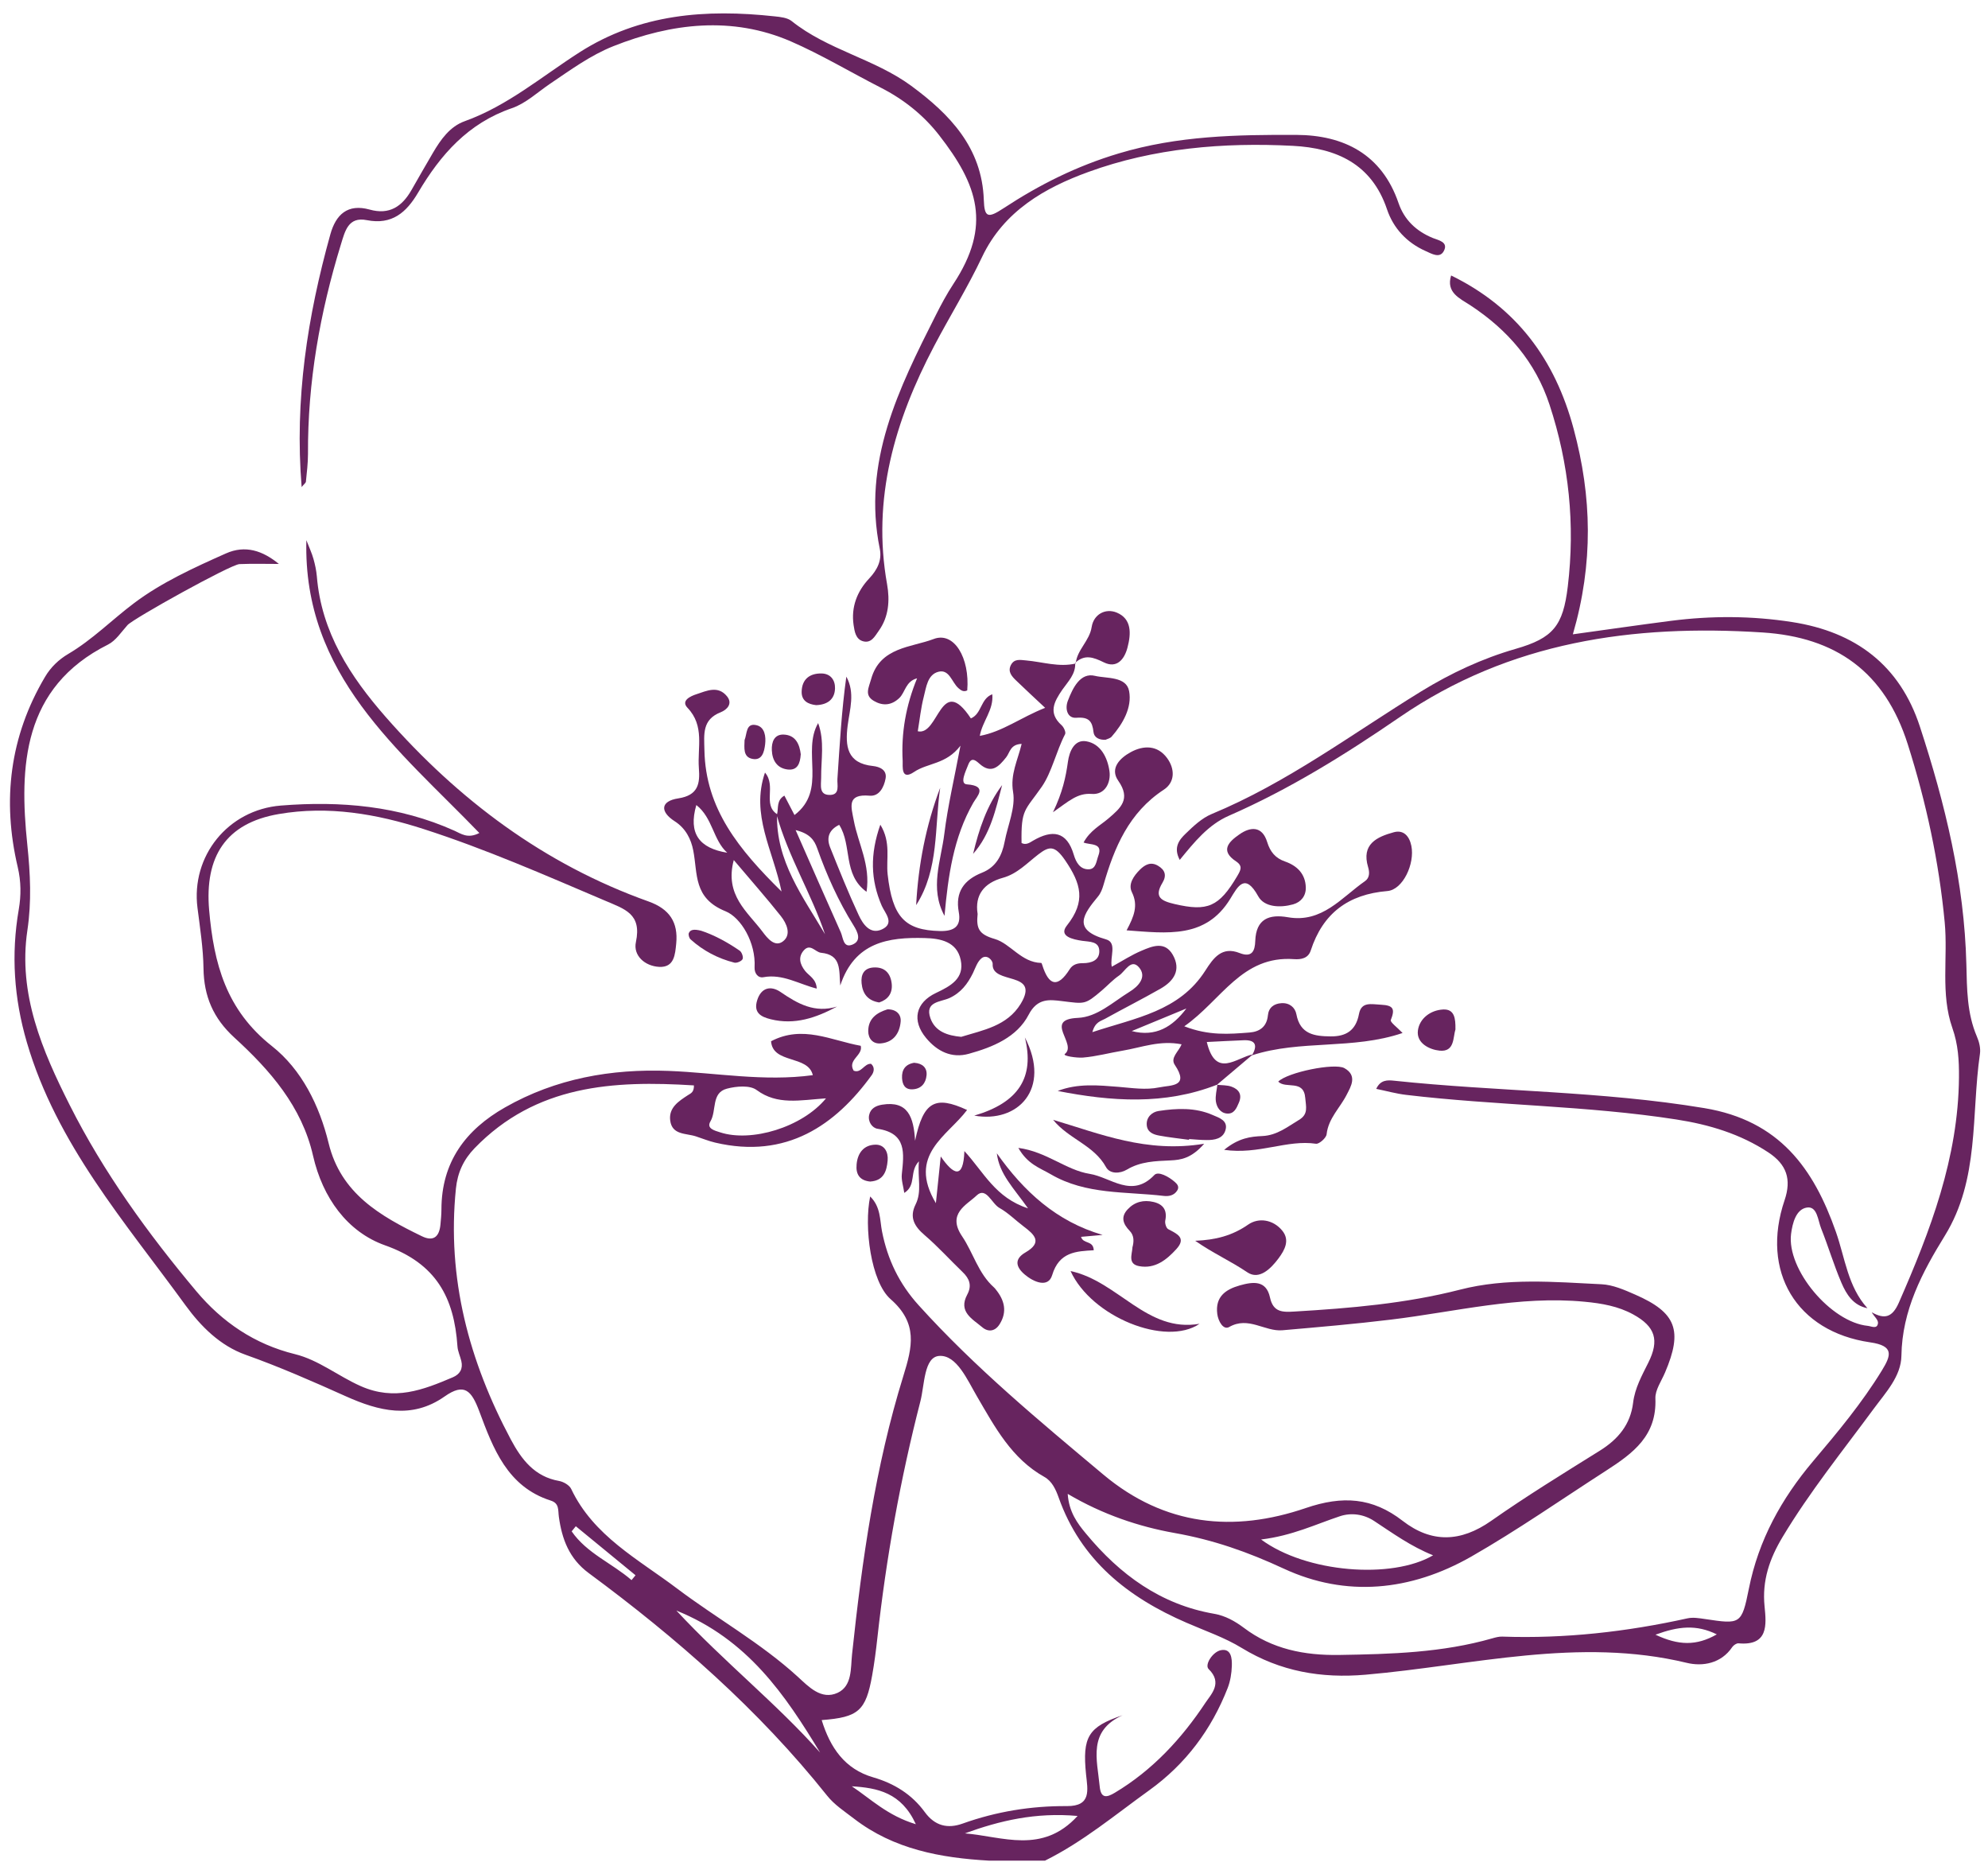 <?xml version="1.0" encoding="UTF-8"?> <svg xmlns="http://www.w3.org/2000/svg" width="146" height="137" viewBox="0 0 146 137" fill="none"> <path d="M137.474 96.358C138.396 96.873 138.967 96.743 139.448 95.656C141.768 90.36 143.817 85.018 143.868 79.11C143.879 77.86 143.811 76.688 143.381 75.472C142.504 72.971 143.064 70.311 142.821 67.725C142.397 63.255 141.469 58.943 140.11 54.653C138.419 49.317 134.82 46.782 129.438 46.437C119.937 45.826 110.883 47.105 102.803 52.65C98.813 55.389 94.705 57.947 90.251 59.893C88.735 60.555 87.716 61.823 86.641 63.136C86.149 62.213 86.613 61.653 87.071 61.212C87.643 60.657 88.265 60.069 88.984 59.769C94.535 57.471 99.311 53.873 104.376 50.76C106.554 49.425 108.852 48.35 111.308 47.642C114.069 46.85 114.793 45.95 115.139 43.064C115.687 38.509 115.229 34.056 113.797 29.71C112.773 26.592 110.736 24.227 108.009 22.433C107.194 21.901 106.186 21.482 106.571 20.226C111.353 22.563 114.194 26.36 115.569 31.487C116.91 36.466 117.029 41.355 115.512 46.573C117.985 46.233 120.35 45.888 122.716 45.583C125.686 45.203 128.64 45.209 131.617 45.673C136.28 46.397 139.528 48.848 140.999 53.352C142.855 59.022 144.264 64.805 144.411 70.809C144.456 72.614 144.451 74.402 145.186 76.111C145.356 76.502 145.469 76.977 145.407 77.384C144.756 81.872 145.39 86.58 142.827 90.733C141.169 93.421 139.692 96.2 139.641 99.544C139.618 101.055 138.481 102.249 137.598 103.448C135.318 106.544 132.901 109.537 130.915 112.848C129.959 114.438 129.399 116.05 129.591 117.946C129.727 119.299 129.88 120.855 127.678 120.657C127.531 120.645 127.316 120.792 127.22 120.928C126.399 122.151 125.03 122.366 123.893 122.094C115.931 120.17 108.144 122.281 100.301 122.96C97.048 123.243 94.032 122.728 91.202 121.002C89.946 120.232 88.514 119.746 87.151 119.151C82.833 117.284 79.376 114.557 77.746 109.945C77.536 109.362 77.265 108.756 76.699 108.439C74.294 107.093 73.072 104.79 71.753 102.532C71.04 101.315 70.259 99.476 68.986 99.555C67.849 99.623 67.905 101.683 67.594 102.888C66.123 108.598 65.082 114.387 64.436 120.249C64.335 121.172 64.216 122.094 64.052 123.011C63.588 125.614 63.05 126.089 60.345 126.293C60.968 128.313 62.037 129.892 64.131 130.497C65.687 130.95 66.977 131.759 67.917 133.049C68.664 134.073 69.603 134.283 70.695 133.892C73.179 133.004 75.731 132.591 78.357 132.608C80.168 132.619 79.879 131.42 79.76 130.282C79.483 127.526 79.907 126.796 82.448 125.936C79.874 127.096 80.575 129.19 80.762 131.159C80.847 132.076 81.288 131.98 81.871 131.629C84.638 129.977 86.783 127.656 88.537 125.008C88.933 124.408 89.816 123.571 88.763 122.547C88.446 122.235 89.063 121.273 89.669 121.16C90.427 121.013 90.484 121.777 90.467 122.309C90.45 122.858 90.359 123.429 90.161 123.939C88.967 126.994 87.077 129.524 84.4 131.448C81.899 133.247 79.528 135.233 76.744 136.614H72.647C69.077 136.411 65.636 135.782 62.711 133.525C62.026 132.998 61.268 132.506 60.741 131.838C55.711 125.529 49.701 120.272 43.239 115.502C41.796 114.438 41.27 113 41.043 111.371C40.975 110.878 41.089 110.38 40.449 110.177C37.258 109.164 36.211 106.334 35.204 103.635C34.626 102.09 34.106 101.508 32.646 102.537C30.235 104.229 27.808 103.596 25.414 102.526C22.981 101.434 20.547 100.364 18.035 99.47C16.162 98.803 14.753 97.388 13.627 95.843C9.196 89.743 4.154 84.005 1.97 76.524C1.025 73.293 0.81 70.079 1.376 66.786C1.557 65.739 1.551 64.726 1.302 63.662C0.148 58.762 0.714 54.076 3.305 49.702C3.724 48.989 4.318 48.423 5.009 48.016C6.786 46.969 8.223 45.503 9.841 44.287C11.861 42.764 14.249 41.678 16.586 40.637C18.018 39.997 19.291 40.433 20.48 41.406C19.523 41.406 18.556 41.378 17.588 41.418C16.949 41.44 9.796 45.413 9.366 45.894C8.913 46.397 8.506 47.037 7.934 47.325C1.642 50.477 1.41 56.294 2.004 62.004C2.23 64.183 2.326 66.186 2.01 68.314C1.314 72.982 3.119 77.169 5.116 81.13C7.6 86.065 10.86 90.564 14.414 94.802C16.32 97.071 18.692 98.695 21.662 99.425C23.394 99.85 24.837 101.038 26.483 101.768C28.973 102.877 31.073 102.051 33.257 101.123C33.778 100.902 34.015 100.5 33.879 99.929C33.795 99.567 33.619 99.216 33.596 98.854C33.353 95.277 32.046 92.77 28.277 91.435C25.505 90.45 23.694 87.938 22.992 84.865C22.172 81.244 19.829 78.573 17.203 76.174C15.658 74.759 14.974 73.146 14.945 71.098C14.923 69.615 14.691 68.138 14.504 66.661C14.017 62.858 16.739 59.458 20.627 59.146C25.012 58.796 29.302 59.163 33.382 60.997C33.862 61.212 34.349 61.602 35.204 61.161C29.285 55.027 22.245 49.578 22.5 39.663C22.726 40.241 22.907 40.625 23.02 41.033C23.139 41.452 23.23 41.882 23.269 42.312C23.603 46.426 25.72 49.668 28.334 52.65C33.664 58.722 39.957 63.453 47.624 66.186C49.175 66.74 49.814 67.719 49.662 69.275C49.582 70.062 49.531 71.052 48.405 70.99C47.353 70.933 46.487 70.153 46.702 69.168C47.144 67.086 45.887 66.752 44.41 66.118C40.019 64.251 35.651 62.332 31.101 60.867C27.638 59.752 24.107 59.146 20.474 59.769C16.569 60.437 15.025 62.915 15.358 66.808C15.704 70.775 16.615 74.159 19.97 76.807C22.143 78.522 23.456 81.153 24.135 83.937C25.029 87.627 27.915 89.279 30.982 90.767C31.842 91.186 32.261 90.796 32.346 89.918C32.38 89.545 32.419 89.177 32.419 88.804C32.419 85.329 34.191 82.953 37.094 81.306C40.817 79.184 44.897 78.465 49.113 78.629C52.61 78.765 56.09 79.427 59.694 78.941C59.349 77.447 56.752 78.131 56.627 76.451C58.947 75.234 61.041 76.394 63.214 76.785C63.395 77.498 62.213 77.814 62.694 78.612C63.26 78.833 63.463 78.069 63.972 78.109C64.272 78.369 64.176 78.72 64.018 78.941C61.364 82.602 57.765 85.126 52.519 83.892C52.038 83.779 51.574 83.586 51.105 83.434C50.38 83.196 49.356 83.349 49.22 82.268C49.101 81.323 49.843 80.853 50.527 80.406C50.731 80.276 50.974 80.197 50.963 79.693C45.044 79.32 39.363 79.648 34.853 84.305C34.032 85.154 33.602 86.11 33.483 87.265C32.81 93.851 34.445 99.934 37.518 105.695C38.299 107.155 39.255 108.417 41.049 108.734C41.377 108.79 41.813 109.039 41.949 109.322C43.59 112.78 46.877 114.483 49.724 116.633C52.644 118.835 55.864 120.623 58.585 123.107C59.378 123.831 60.311 124.844 61.517 124.29C62.597 123.786 62.467 122.479 62.575 121.466C63.31 114.551 64.278 107.676 66.344 101.021C67.006 98.888 67.43 97.162 65.404 95.385C63.956 94.117 63.441 90.077 63.905 87.847C64.691 88.611 64.612 89.59 64.776 90.416C65.183 92.482 66.044 94.264 67.464 95.832C71.6 100.41 76.326 104.326 81.039 108.275C85.543 112.044 90.608 112.531 95.893 110.726C98.593 109.803 100.788 109.939 103.012 111.665C105.14 113.312 107.279 113.232 109.514 111.665C112.1 109.848 114.805 108.19 117.487 106.516C118.834 105.678 119.745 104.592 119.937 102.99C120.067 101.915 120.582 100.998 121.052 100.053C121.878 98.401 121.573 97.405 119.948 96.511C118.845 95.905 117.634 95.696 116.378 95.577C111.545 95.113 106.877 96.319 102.146 96.89C99.498 97.213 96.838 97.439 94.184 97.671C92.883 97.784 91.689 96.618 90.269 97.433C89.844 97.677 89.465 97.009 89.397 96.471C89.239 95.215 89.997 94.677 91.049 94.378C92.017 94.106 92.99 93.976 93.268 95.26C93.505 96.375 94.218 96.347 95.078 96.296C99.17 96.053 103.233 95.713 107.228 94.689C110.634 93.812 114.143 94.123 117.611 94.293C118.449 94.332 119.298 94.706 120.084 95.051C123.117 96.375 123.598 97.688 122.28 100.778C122.014 101.406 121.55 102.056 121.573 102.679C121.68 105.406 119.965 106.685 117.934 107.992C114.646 110.109 111.449 112.344 108.048 114.291C103.583 116.837 98.836 117.284 94.292 115.179C91.644 113.951 89.131 113.063 86.245 112.553C83.671 112.095 80.988 111.207 78.413 109.684C78.504 111.014 79.126 111.852 79.766 112.616C82.245 115.609 85.238 117.81 89.171 118.489C89.986 118.631 90.693 119.027 91.344 119.514C93.426 121.087 95.791 121.551 98.355 121.511C102.146 121.449 105.926 121.347 109.604 120.289C109.842 120.221 110.097 120.153 110.334 120.164C114.924 120.323 119.451 119.813 123.927 118.823C124.334 118.733 124.798 118.812 125.222 118.874C127.808 119.259 127.91 119.287 128.437 116.65C129.15 113.068 130.83 110.041 133.15 107.291C134.955 105.157 136.744 103.013 138.209 100.619C138.883 99.521 139.126 98.814 137.349 98.559C131.922 97.773 129.285 93.348 131.062 88.119C131.583 86.58 131.209 85.499 129.874 84.616C127.808 83.252 125.522 82.568 123.106 82.194C116.531 81.17 109.865 81.176 103.272 80.389C102.542 80.304 101.824 80.101 101.071 79.948C101.382 79.269 101.914 79.297 102.384 79.348C109.967 80.152 117.611 80.101 125.177 81.362C130.677 82.279 133.19 85.776 134.831 90.45C135.504 92.363 135.702 94.462 137.145 96.052C136.104 95.849 135.6 95.034 135.238 94.191C134.678 92.884 134.271 91.514 133.744 90.19C133.507 89.596 133.461 88.543 132.698 88.662C131.894 88.787 131.639 89.817 131.538 90.592C131.204 93.206 134.463 97.082 137.174 97.348C137.44 97.377 137.864 97.614 137.921 97.15C137.949 96.918 137.643 96.652 137.485 96.398L137.474 96.358ZM92.611 113.029C95.927 115.485 102.237 115.966 105.247 114.194C103.623 113.544 102.288 112.576 100.913 111.671C100.154 111.173 99.238 111.048 98.406 111.325C96.612 111.92 94.903 112.757 92.611 113.034V113.029ZM60.662 80.644C58.733 80.774 57.092 81.159 55.569 80.033C55.077 79.665 54.081 79.75 53.391 79.931C52.219 80.231 52.644 81.549 52.174 82.336C51.863 82.862 52.48 83.009 52.887 83.139C55.162 83.886 58.902 82.783 60.662 80.644ZM60.232 128.681C57.663 124.437 54.907 120.362 49.673 118.252C53.221 122.066 57.024 125.07 60.232 128.681ZM79.138 133.332C76.054 133.055 73.428 133.677 70.859 134.611C73.626 134.837 76.546 136.167 79.138 133.332ZM67.26 133.938C66.196 131.612 64.442 131.272 62.558 131.154C63.956 132.087 65.178 133.31 67.26 133.938ZM121.578 120.023C123.276 120.821 124.583 120.855 126.083 120C124.572 119.259 123.264 119.406 121.578 120.023ZM46.38 116.016C46.476 115.898 46.578 115.779 46.674 115.66C45.214 114.46 43.748 113.261 42.288 112.061C42.186 112.186 42.085 112.31 41.983 112.435C43.092 114.047 44.953 114.777 46.38 116.016Z" fill="#67245F"></path> <path d="M57.069 59.78C57.182 59.322 57.012 58.762 57.606 58.416C57.855 58.892 58.093 59.35 58.348 59.842C60.764 58.003 58.868 55.197 60.085 53.092C60.572 54.416 60.294 55.779 60.306 57.121C60.306 57.647 60.119 58.394 60.974 58.365C61.703 58.343 61.471 57.63 61.5 57.194C61.669 54.687 61.805 52.181 62.156 49.679C62.812 50.879 62.405 52.079 62.252 53.278C62.066 54.772 62.19 56.045 64.114 56.243C64.589 56.294 65.161 56.521 65.036 57.172C64.918 57.8 64.572 58.484 63.865 58.422C62.162 58.275 62.513 59.243 62.705 60.255C63.022 61.936 63.944 63.509 63.639 65.478C61.873 64.205 62.597 62.072 61.63 60.561C60.877 60.929 60.679 61.506 60.968 62.225C61.636 63.888 62.303 65.558 63.062 67.187C63.367 67.844 63.899 68.636 64.765 68.24C65.744 67.793 64.986 67.029 64.754 66.497C63.933 64.596 63.888 62.723 64.652 60.55C65.455 61.863 65.065 63.068 65.189 64.2C65.54 67.329 66.445 68.302 69.037 68.359C70.067 68.381 70.61 68.025 70.412 66.961C70.141 65.484 70.808 64.596 72.121 64.075C73.157 63.662 73.592 62.808 73.785 61.783C74.017 60.567 74.594 59.294 74.402 58.151C74.181 56.855 74.747 55.813 75.03 54.619C74.192 54.648 74.17 55.253 73.898 55.598C73.355 56.283 72.806 56.866 71.923 56.068C71.612 55.791 71.329 55.581 71.108 56.147C70.916 56.645 70.457 57.551 71.012 57.59C72.574 57.698 71.736 58.49 71.482 58.937C70.01 61.506 69.631 64.341 69.365 67.244C68.256 65.207 69.111 63.192 69.354 61.206C69.603 59.197 70.073 57.217 70.537 54.75C69.484 56.136 68.137 56 67.13 56.679C66.145 57.347 66.31 56.232 66.293 55.881C66.18 53.827 66.519 51.835 67.351 49.804C66.502 50.025 66.485 50.834 66.044 51.252C65.455 51.813 64.81 51.835 64.176 51.462C63.463 51.043 63.803 50.494 63.978 49.855C64.635 47.495 66.949 47.54 68.567 46.918C70.073 46.341 71.233 48.316 71.035 50.692C70.769 50.822 70.582 50.698 70.384 50.523C69.903 50.098 69.722 49.114 68.918 49.323C68.115 49.532 68.024 50.455 67.843 51.156C67.628 51.988 67.543 52.848 67.402 53.691C68.952 54.053 69.071 49.379 71.301 52.746C72.11 52.413 72.002 51.298 72.874 50.975C72.987 52.13 72.144 52.95 71.957 54.031C73.638 53.72 74.951 52.684 76.756 51.971C75.941 51.207 75.279 50.596 74.628 49.968C74.311 49.662 73.994 49.323 74.237 48.836C74.487 48.35 74.905 48.451 75.364 48.491C76.575 48.599 77.769 49.006 79.002 48.717L78.963 48.683C79.002 49.504 78.431 50.047 78.017 50.641C77.412 51.524 76.959 52.345 77.967 53.25C78.131 53.397 78.295 53.765 78.221 53.906C77.565 55.168 77.248 56.696 76.512 57.76C75.273 59.542 74.979 59.373 75.024 61.897C75.352 62.066 75.618 61.874 75.873 61.721C77.276 60.906 78.346 61.014 78.861 62.762C79.025 63.317 79.325 63.849 79.97 63.826C80.496 63.803 80.513 63.232 80.66 62.836C81.034 61.851 80.049 62.061 79.579 61.857C80.06 60.974 80.807 60.606 81.407 60.091C82.301 59.328 83.071 58.671 82.126 57.324C81.481 56.408 82.261 55.649 83.042 55.225C83.987 54.71 85.012 54.704 85.713 55.661C86.29 56.447 86.308 57.432 85.47 57.981C82.907 59.661 81.837 62.213 81.039 64.981C80.954 65.275 80.835 65.586 80.643 65.818C79.579 67.108 78.697 68.263 81.226 68.97C82.069 69.208 81.492 70.277 81.65 70.979C82.437 70.549 83.11 70.107 83.84 69.802C84.638 69.462 85.555 69.083 86.138 70.119C86.755 71.222 86.206 72.031 85.238 72.586C83.891 73.355 82.51 74.051 81.152 74.804C80.847 74.974 80.428 75.025 80.224 75.783C83.399 74.731 86.613 74.261 88.526 71.256C89.114 70.334 89.742 69.457 91.044 69.977C91.966 70.339 92.164 69.79 92.187 69.089C92.243 67.459 93.211 67.108 94.581 67.346C97.099 67.787 98.519 65.897 100.251 64.692C100.59 64.454 100.59 64.052 100.477 63.673C99.962 61.976 101.122 61.444 102.367 61.104C103.074 60.912 103.504 61.382 103.651 62.106C103.917 63.424 103.029 65.326 101.892 65.422C99.017 65.66 97.15 67.057 96.261 69.79C96.075 70.368 95.548 70.458 95.045 70.424C91.191 70.136 89.708 73.446 86.975 75.353C88.792 76.06 90.28 75.924 91.757 75.811C92.504 75.755 93.03 75.393 93.115 74.555C93.171 73.984 93.545 73.689 94.117 73.655C94.711 73.621 95.118 73.978 95.209 74.476C95.486 75.947 96.544 76.083 97.721 76.094C98.859 76.106 99.577 75.659 99.804 74.453C99.979 73.525 100.703 73.735 101.422 73.769C102.35 73.814 102.457 74.091 102.141 74.895C102.078 75.047 102.633 75.449 103.006 75.845C99.345 77.09 95.503 76.326 91.955 77.481C92.351 76.779 92.249 76.343 91.338 76.377C90.444 76.411 89.55 76.462 88.628 76.507C89.284 79.224 90.795 77.645 92.017 77.413L89.335 79.682L89.38 79.642C85.527 81.153 81.611 80.87 77.678 80.101C79.149 79.529 80.66 79.682 82.16 79.801C83.15 79.88 84.135 80.044 85.125 79.84C86.008 79.659 87.366 79.812 86.279 78.188C85.923 77.662 86.568 77.209 86.777 76.677C85.187 76.36 83.835 76.909 82.454 77.141C81.475 77.305 80.507 77.571 79.528 77.65C79.081 77.684 78.012 77.532 78.204 77.384C79.138 76.654 76.597 74.849 79.155 74.736C80.581 74.674 81.73 73.576 82.941 72.829C83.631 72.41 84.248 71.714 83.642 71.018C83.065 70.356 82.635 71.318 82.182 71.629C81.724 71.941 81.339 72.365 80.915 72.727C79.664 73.791 79.67 73.706 77.984 73.503C77.09 73.395 76.184 73.265 75.545 74.504C74.684 76.162 72.908 76.886 71.148 77.373C69.886 77.724 68.828 77.192 68.013 76.213C66.955 74.94 67.226 73.621 68.743 72.903C69.807 72.399 70.848 71.845 70.554 70.475C70.271 69.134 69.065 68.902 67.917 68.874C65.234 68.8 62.762 69.174 61.709 72.359C61.607 71.233 61.822 70.102 60.294 69.954C59.887 69.915 59.508 69.242 59.032 69.779C58.602 70.266 58.738 70.792 59.129 71.29C59.423 71.658 59.944 71.867 59.983 72.586C58.665 72.252 57.471 71.488 56.073 71.748C55.654 71.828 55.394 71.443 55.417 71.018C55.519 69.208 54.415 67.368 53.289 66.91C50.901 65.948 51.252 64.171 50.912 62.44C50.754 61.614 50.358 60.816 49.554 60.301C48.456 59.599 48.502 58.818 49.809 58.62C51.286 58.394 51.416 57.534 51.325 56.385C51.212 54.885 51.767 53.301 50.488 51.965C49.995 51.45 50.692 51.117 51.15 50.97C51.903 50.721 52.729 50.319 53.385 51.117C53.838 51.666 53.385 52.113 52.932 52.294C51.546 52.837 51.71 53.923 51.733 55.072C51.812 59.39 54.273 62.377 57.397 65.456C56.769 62.4 55.117 59.831 56.181 56.724C57.029 57.72 55.988 59.062 57.069 59.78C56.973 63.221 58.965 65.835 60.589 68.591C59.581 65.592 57.878 62.876 57.035 59.814L57.069 59.78ZM71.799 67.086C71.685 68.178 71.883 68.602 73.055 68.942C74.204 69.275 75.013 70.673 76.467 70.701C76.495 70.701 76.529 70.803 76.546 70.86C77.016 72.343 77.655 72.591 78.561 71.16C78.781 70.809 79.138 70.713 79.528 70.719C80.151 70.719 80.734 70.509 80.734 69.847C80.734 69.094 80.009 69.157 79.478 69.077C78.798 68.976 77.723 68.749 78.351 67.957C79.76 66.18 79.404 64.89 78.216 63.153C77.463 62.061 77.061 62.117 76.269 62.723C75.437 63.362 74.707 64.16 73.655 64.449C72.24 64.839 71.589 65.728 71.793 67.08L71.799 67.086ZM70.593 76.128C72.2 75.63 73.966 75.336 74.962 73.701C76.444 71.25 72.811 72.337 72.902 70.781C72.919 70.515 72.483 70.039 72.087 70.356C71.782 70.6 71.635 71.064 71.453 71.448C71.063 72.241 70.565 72.897 69.722 73.282C69.071 73.576 67.9 73.531 68.33 74.759C68.675 75.743 69.592 76.038 70.599 76.128H70.593ZM53.889 63.147C53.198 65.733 54.913 66.95 56.005 68.415C56.356 68.885 56.91 69.587 57.516 69.106C58.138 68.613 57.771 67.799 57.346 67.261C56.311 65.954 55.202 64.703 53.889 63.147ZM58.433 60.952C59.621 63.645 60.673 66.056 61.749 68.455C61.924 68.851 61.924 69.626 62.592 69.36C63.299 69.077 62.994 68.438 62.688 67.951C61.573 66.169 60.719 64.262 60.017 62.287C59.802 61.676 59.468 61.2 58.427 60.946L58.433 60.952ZM53.408 62.609C52.367 61.681 52.35 60.057 51.139 59.107C50.528 61.212 51.371 62.281 53.408 62.609ZM83.116 75.704C84.876 76.162 86.121 75.387 87.128 74.046L83.116 75.704Z" fill="#67245F"></path> <path d="M22.155 35.787C21.623 29.319 22.585 23.225 24.26 17.21C24.667 15.744 25.538 14.941 27.146 15.387C28.6 15.795 29.528 15.161 30.218 13.956C30.739 13.039 31.265 12.128 31.797 11.217C32.374 10.238 33.042 9.287 34.134 8.897C37.286 7.765 39.804 5.604 42.566 3.838C46.996 1.009 51.857 0.652 56.893 1.201C57.318 1.246 57.827 1.297 58.138 1.546C60.787 3.668 64.227 4.319 66.926 6.305C69.767 8.399 72.121 10.844 72.251 14.675C72.296 15.987 72.557 16.044 73.717 15.28C76.331 13.565 79.064 12.19 82.171 11.262C86.511 9.961 90.84 9.887 95.214 9.904C98.683 9.921 101.478 11.319 102.706 14.901C103.131 16.14 104.002 16.972 105.23 17.476C105.615 17.634 106.396 17.759 106.034 18.432C105.734 18.998 105.134 18.624 104.698 18.432C103.318 17.821 102.327 16.751 101.863 15.37C100.732 12.009 98.117 10.877 94.954 10.708C89.844 10.442 84.729 10.877 79.93 12.626C76.767 13.775 73.728 15.484 72.127 18.862C71.069 21.097 69.756 23.213 68.601 25.409C65.715 30.898 64.023 36.619 65.15 42.911C65.353 44.066 65.28 45.282 64.538 46.312C64.255 46.709 63.995 47.24 63.401 47.088C62.841 46.946 62.761 46.363 62.688 45.888C62.496 44.569 62.948 43.415 63.831 42.476C64.436 41.831 64.782 41.129 64.612 40.297C63.31 33.925 66.01 28.521 68.731 23.129C69.122 22.353 69.535 21.584 70.01 20.86C72.862 16.542 71.799 13.56 68.975 9.933C67.832 8.461 66.366 7.29 64.674 6.43C62.467 5.304 60.311 4.008 58.071 3.035C53.776 1.178 49.333 1.688 45.044 3.391C43.364 4.059 41.904 5.134 40.41 6.141C39.487 6.764 38.621 7.59 37.597 7.941C34.383 9.044 32.352 11.353 30.705 14.143C29.851 15.591 28.792 16.531 26.936 16.163C25.567 15.891 25.335 16.983 25.035 17.951C23.496 22.959 22.59 28.069 22.619 33.326C22.619 34.005 22.534 34.684 22.466 35.363C22.454 35.459 22.33 35.544 22.143 35.77L22.155 35.787Z" fill="#67245F"></path> <path d="M75.499 88.719C74.43 87.208 73.389 86.206 73.208 84.678C75.188 87.479 77.587 89.686 80.977 90.671C80.456 90.716 79.93 90.761 79.393 90.812C79.551 91.361 80.292 91.05 80.326 91.797C79.047 91.871 77.785 91.91 77.271 93.625C76.982 94.587 75.912 94.14 75.25 93.574C74.622 93.036 74.453 92.453 75.313 91.955C76.603 91.209 75.958 90.637 75.171 90.043C74.577 89.596 74.039 89.047 73.4 88.69C72.823 88.368 72.421 87.106 71.719 87.779C71.001 88.47 69.524 89.103 70.661 90.778C71.476 91.984 71.844 93.5 72.998 94.525C73.043 94.564 73.083 94.615 73.123 94.666C73.773 95.458 73.989 96.313 73.411 97.229C73.083 97.756 72.579 97.823 72.138 97.45C71.414 96.839 70.356 96.318 71.035 95.051C71.391 94.389 71.199 93.879 70.695 93.398C69.761 92.499 68.884 91.525 67.9 90.682C67.147 90.037 66.768 89.381 67.243 88.43C67.719 87.474 67.379 86.484 67.487 85.267C66.757 86.019 67.328 87.01 66.412 87.587C66.338 87.089 66.185 86.642 66.23 86.212C66.389 84.684 66.604 83.201 64.454 82.879C64.058 82.822 63.724 82.364 63.831 81.866C63.933 81.385 64.329 81.181 64.787 81.108C66.677 80.802 67.102 82.013 67.204 83.756C67.809 80.887 68.664 80.406 71.023 81.498C69.597 83.411 66.609 84.786 68.732 88.34C68.867 87.032 68.964 86.11 69.088 84.91C70.005 86.234 70.752 86.653 70.825 84.514C72.268 86.082 73.089 87.938 75.511 88.724L75.499 88.719Z" fill="#67245F"></path> <path d="M82.737 68.308C83.286 67.284 83.608 66.48 83.127 65.507C82.833 64.913 83.263 64.307 83.716 63.854C84.089 63.486 84.514 63.249 85.046 63.566C85.561 63.871 85.696 64.273 85.374 64.811C84.734 65.869 85.272 66.146 86.268 66.378C88.678 66.938 89.522 66.593 90.863 64.324C91.112 63.9 91.293 63.588 90.784 63.249C89.55 62.44 90.28 61.778 91.021 61.263C91.853 60.68 92.702 60.646 93.064 61.829C93.285 62.547 93.669 63.011 94.377 63.255C95.265 63.566 95.871 64.166 95.899 65.156C95.916 65.773 95.554 66.237 94.965 66.401C94.015 66.667 92.849 66.61 92.408 65.812C91.429 64.035 90.902 65.094 90.359 65.982C88.56 68.93 85.736 68.528 82.737 68.308Z" fill="#67245F"></path> <path d="M89.901 84.424C90.982 83.541 91.859 83.451 92.713 83.411C93.783 83.36 94.547 82.738 95.395 82.228C96.103 81.81 95.91 81.255 95.859 80.621C95.752 79.224 94.433 79.976 93.873 79.416C94.552 78.731 98.015 78.024 98.734 78.426C99.713 78.975 99.204 79.784 98.904 80.372C98.417 81.34 97.557 82.104 97.427 83.281C97.399 83.552 96.878 84.011 96.646 83.977C94.507 83.66 92.453 84.792 89.901 84.424Z" fill="#67245F"></path> <path d="M87.779 91.101C89.273 91.039 90.484 90.733 91.666 89.913C92.43 89.381 93.5 89.534 94.173 90.36C94.745 91.061 94.349 91.78 93.901 92.386C93.33 93.155 92.475 94.004 91.604 93.416C90.382 92.589 89.041 91.99 87.784 91.107L87.779 91.101Z" fill="#67245F"></path> <path d="M81.215 54.314C80.728 54.348 80.355 54.15 80.309 53.759C80.219 52.956 79.975 52.627 79.047 52.701C78.391 52.752 78.193 52.05 78.425 51.45C78.787 50.505 79.342 49.357 80.417 49.623C81.26 49.826 82.726 49.645 82.924 50.749C83.144 51.943 82.477 53.131 81.639 54.087C81.526 54.212 81.322 54.257 81.209 54.308L81.215 54.314Z" fill="#67245F"></path> <path d="M77.327 82.217C80.802 83.247 84.191 84.678 88.435 83.977C87.49 85.058 86.709 85.165 85.974 85.199C84.853 85.25 83.767 85.273 82.754 85.878C82.256 86.178 81.509 86.212 81.226 85.691C80.332 84.067 78.487 83.637 77.333 82.211L77.327 82.217Z" fill="#67245F"></path> <path d="M83.161 91.605C83.286 91.163 83.297 90.716 82.969 90.377C82.471 89.862 82.284 89.347 82.833 88.775C83.348 88.232 83.999 88.085 84.706 88.249C85.419 88.413 85.736 88.849 85.578 89.619C85.538 89.811 85.645 90.168 85.793 90.247C86.426 90.586 87.156 90.875 86.392 91.712C85.674 92.499 84.825 93.184 83.654 92.963C82.827 92.805 83.127 92.137 83.167 91.611L83.161 91.605Z" fill="#67245F"></path> <path d="M88.096 97.196C85.612 98.893 80.162 96.692 78.623 93.325C82.126 94.072 84.219 97.869 88.096 97.196Z" fill="#67245F"></path> <path d="M74.792 84.282C76.874 84.56 78.284 85.912 80.032 86.189C81.582 86.438 83.122 88.017 84.78 86.269C85.068 85.969 85.844 86.399 86.274 86.778C86.443 86.925 86.636 87.129 86.455 87.412C86.223 87.779 85.838 87.847 85.476 87.808C82.675 87.474 79.76 87.734 77.169 86.218C76.376 85.754 75.465 85.488 74.786 84.277L74.792 84.282Z" fill="#67245F"></path> <path d="M77.327 59.644C78.034 58.179 78.272 57.064 78.431 55.921C78.532 55.197 78.889 54.28 79.772 54.427C80.853 54.608 81.345 55.655 81.481 56.628C81.594 57.437 81.169 58.371 80.174 58.292C79.115 58.213 78.487 58.835 77.327 59.639V59.644Z" fill="#67245F"></path> <path d="M87.315 83.688C86.585 83.586 85.855 83.513 85.13 83.377C84.7 83.298 84.265 83.134 84.219 82.613C84.168 82.013 84.627 81.64 85.085 81.572C86.421 81.368 87.784 81.306 89.058 81.866C89.51 82.064 90.229 82.268 89.991 83.004C89.799 83.609 89.188 83.711 88.616 83.705C88.186 83.705 87.756 83.66 87.326 83.632C87.326 83.649 87.326 83.671 87.32 83.688H87.315Z" fill="#67245F"></path> <path d="M79.002 48.706C79.104 47.699 80.015 47.065 80.173 46.035C80.321 45.101 81.186 44.637 82.013 44.977C83.127 45.441 83.071 46.527 82.805 47.54C82.573 48.434 82.007 49.096 81.067 48.632C80.281 48.248 79.659 48.027 78.963 48.666L79.002 48.7V48.706Z" fill="#67245F"></path> <path d="M61.477 73.904C59.91 74.742 58.359 75.268 56.611 74.838C55.847 74.651 55.337 74.34 55.603 73.457C55.892 72.501 56.611 72.348 57.324 72.835C58.58 73.695 59.83 74.408 61.477 73.904Z" fill="#67245F"></path> <path d="M67.283 66.457C67.441 63.498 67.996 60.618 69.048 57.839C68.624 60.748 68.975 63.815 67.283 66.457Z" fill="#67245F"></path> <path d="M106.894 75.562C106.701 76.151 106.849 77.254 105.723 77.141C104.993 77.067 104.008 76.603 104.132 75.658C104.251 74.776 105.06 74.165 105.988 74.119C106.82 74.08 106.9 74.776 106.888 75.562H106.894Z" fill="#67245F"></path> <path d="M75.267 76.168C77.231 79.965 74.735 82.483 71.55 81.911C74.798 80.961 75.997 79.11 75.267 76.168Z" fill="#67245F"></path> <path d="M63.933 86.755C63.146 86.687 62.841 86.235 62.909 85.499C62.982 84.65 63.441 84.062 64.295 84.045C64.946 84.033 65.246 84.577 65.189 85.21C65.121 85.997 64.889 86.682 63.933 86.749V86.755Z" fill="#67245F"></path> <path d="M51.489 68.336C52.338 68.608 53.374 69.14 54.33 69.807C54.483 69.915 54.607 70.283 54.534 70.424C54.455 70.577 54.109 70.724 53.928 70.679C52.723 70.373 51.642 69.807 50.714 68.97C50.612 68.874 50.539 68.625 50.59 68.506C50.697 68.263 50.946 68.2 51.489 68.336Z" fill="#67245F"></path> <path d="M65.178 74.108C65.84 74.102 66.191 74.493 66.145 75.008C66.072 75.851 65.631 76.524 64.691 76.609C64.097 76.666 63.769 76.253 63.763 75.715C63.763 74.77 64.408 74.346 65.178 74.108Z" fill="#67245F"></path> <path d="M64.578 73.605C63.707 73.469 63.35 72.937 63.276 72.195C63.214 71.562 63.441 71.081 64.148 71.035C64.98 70.984 65.41 71.466 65.489 72.241C65.557 72.942 65.201 73.395 64.578 73.599V73.605Z" fill="#67245F"></path> <path d="M58.806 55.4C58.761 56.057 58.569 56.583 57.844 56.498C57.063 56.402 56.718 55.83 56.684 55.089C56.656 54.483 56.859 53.912 57.55 53.934C58.444 53.968 58.727 54.659 58.812 55.406L58.806 55.4Z" fill="#67245F"></path> <path d="M59.938 51.773C59.366 51.711 58.857 51.473 58.874 50.777C58.897 49.877 59.457 49.436 60.323 49.447C61.007 49.453 61.341 49.945 61.324 50.545C61.302 51.343 60.775 51.745 59.938 51.773Z" fill="#67245F"></path> <path d="M54.681 54.342C54.873 53.872 54.766 53.046 55.575 53.25C56.163 53.397 56.26 54.07 56.192 54.648C56.124 55.213 55.971 55.864 55.247 55.717C54.556 55.576 54.67 54.891 54.681 54.342Z" fill="#67245F"></path> <path d="M71.465 62.694C71.895 60.895 72.466 59.152 73.598 57.641C73.128 59.424 72.749 61.246 71.465 62.694Z" fill="#67245F"></path> <path d="M89.363 79.648C89.731 79.688 90.121 79.665 90.455 79.79C90.976 79.982 91.242 80.361 90.987 80.955C90.812 81.368 90.631 81.804 90.11 81.759C89.618 81.719 89.358 81.295 89.295 80.87C89.239 80.463 89.363 80.027 89.409 79.608L89.363 79.648Z" fill="#67245F"></path> <path d="M67.158 78.035C67.73 78.075 68.098 78.386 68.047 78.946C67.996 79.523 67.662 79.959 67 79.982C66.445 79.999 66.276 79.62 66.247 79.161C66.213 78.533 66.502 78.131 67.153 78.029L67.158 78.035Z" fill="#67245F"></path> </svg> 